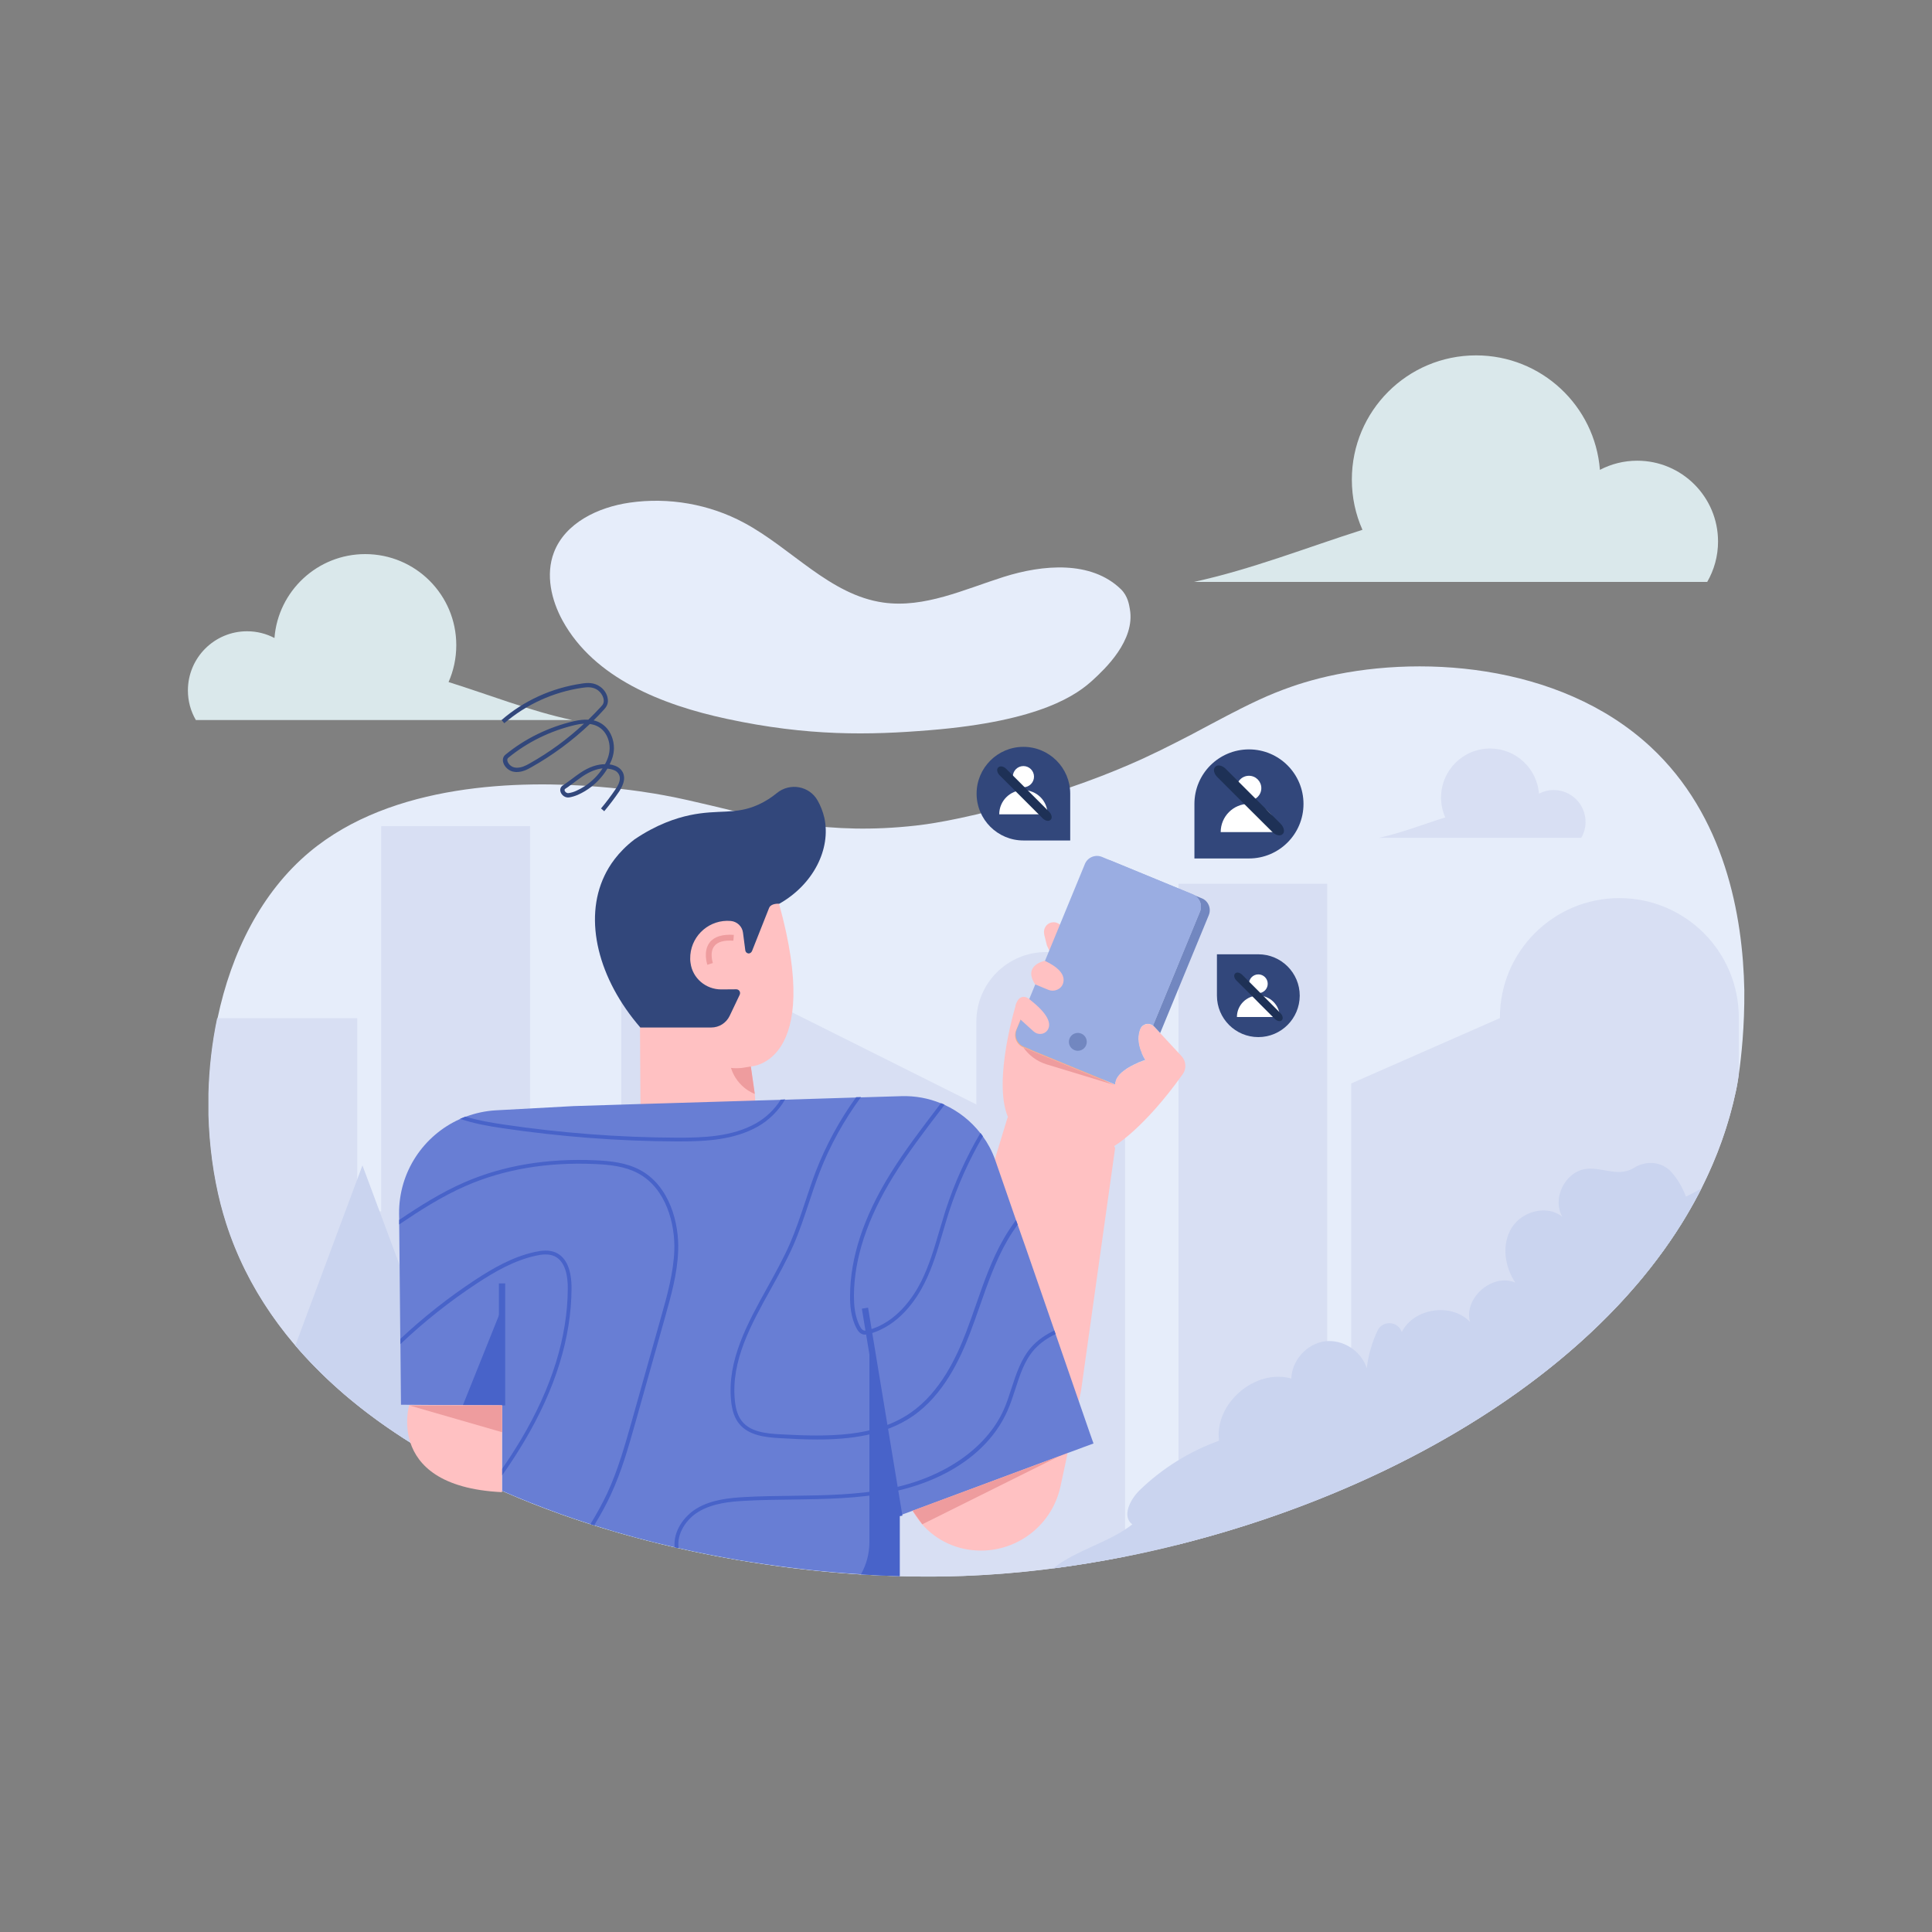 <?xml version="1.0" encoding="utf-8"?>
<!-- Generator: Adobe Illustrator 16.0.0, SVG Export Plug-In . SVG Version: 6.00 Build 0)  -->
<!DOCTYPE svg PUBLIC "-//W3C//DTD SVG 1.1//EN" "http://www.w3.org/Graphics/SVG/1.1/DTD/svg11.dtd">
<svg version="1.1" id="Layer_1" xmlns="http://www.w3.org/2000/svg" xmlns:xlink="http://www.w3.org/1999/xlink" x="0px" y="0px"
	 width="1750px" height="1750px" viewBox="0 0 1750 1750" style="enable-background:new 0 0 1750 1750;" xml:space="preserve">
<rect x="0" y="0" width="1750" height="1750" fill="#808080" stroke="none"/>
<style type="text/css">
<![CDATA[
	.st0{fill:#4863C9;}
	.st1{fill:#E6EDFA;}
	.st2{fill:#1E3156;}
	.st3{fill:#EE9C9E;}
	.st4{fill:#BDCFD3;}
	.st5{fill:#F0AE8C;}
	.st6{fill:#FFC1C2;}
	.st7{fill:#FFFFFF;}
	.st8{fill:none;}
	.st9{fill:#9AADE2;}
	.st10{fill:#CAD4EF;}
	.st11{fill:#687ED4;}
	.st12{fill:#32477B;}
	.st13{fill:#D8DFF3;}
	.st14{fill:#7287C0;}
	.st15{fill:#DAE8EB;}
]]>
</style>
<g id="Contact_is_Empty_1_">
	<g id="Background_19_">
		<path class="st1" d="M1575,973.2c-1.2,8.5-2.3,13.8-2.6,15c-6.5,30.8-17.2,60.3-31.3,88.3v0c-4,8-8.4,15.9-13,23.7
			c-13.2,22.3-28.7,43.6-46.1,64c-10.4,12.2-21.6,24-33.4,35.5c-51.1,49.7-114.1,92.3-183.2,126.7c-13,6.5-26.2,12.6-39.6,18.5
			c-42.1,18.5-86.1,34.2-130.6,46.7c-9.2,2.6-18.5,5.1-27.7,7.4c-16.1,4.1-32.2,7.7-48.3,10.9c-21.8,4.3-43.5,7.9-65.1,10.7
			c-27.6,3.6-55,5.9-81.9,6.9c-30.6,1.1-62.9,0.6-96.2-1.6c-16.4-1.1-33.1-2.6-49.9-4.6c0,0-0.1,0-0.1,0c-14.9-1.7-29.9-3.8-45-6.2
			c-4.1-0.7-8.2-1.4-12.4-2c-28-4.8-56-10.8-83.7-18c-0.5-0.1-1-0.2-1.5-0.4c-0.3-0.1-0.6-0.1-0.8-0.2c-0.8-0.2-1.6-0.4-2.3-0.6
			c-24.7-6.5-49.1-14.1-73-22.6c-16.8-6-33.4-12.5-49.5-19.6c-7.7-3.3-15.3-6.8-22.8-10.4c-6.9-3.3-13.6-6.6-20.3-10.1
			c-39.5-20.5-75.8-44.5-107.2-72.1c-14.4-12.7-27.7-26.1-39.8-40.3c-18.7-21.9-34.6-45.8-47-71.6c-6.1-12.7-11.4-25.8-15.7-39.4
			c-1.8-5.6-3.4-11.3-4.9-17.1c-6.5-25.5-10.2-52.8-10.9-80.7c-0.2-6.5-0.2-13.1,0-19.7c0.6-22.8,3.2-45.8,7.9-68.2
			c12.4-59.1,39.6-113.8,83.2-150.3c75-62.8,190.8-65.1,262.6-59.1c28,2.3,49.2,5.9,58.8,7.7c14.2,2.6,28.1,5.9,42.2,9.2
			c52.2,12.5,106.5,27.1,185.6,18.2c8.2-0.9,37-4.4,89.5-19c48.4-13.5,84.9-27.5,114.8-41c1.7-0.8,3.3-1.5,4.9-2.3
			c4.2-2,8.3-3.9,12.2-5.8c1-0.5,2-1,3-1.5c8-3.9,15.5-7.8,22.7-11.5c0,0,0,0,0,0c0.3-0.1,0.5-0.3,0.8-0.4c1-0.5,2-1,2.9-1.5
			c0.1-0.1,0.2-0.1,0.3-0.2c10.5-5.5,20.3-10.9,30-15.9c2-1.1,4-2.1,6-3.1c1.4-0.7,2.8-1.4,4.2-2.1c1-0.5,1.9-1,2.8-1.5h0
			c5.8-2.9,11.5-5.7,17.4-8.4c9.1-4.2,18.5-8,28.5-11.5c7.9-2.8,16.1-5.2,24.9-7.5c87.2-22.2,217.5-15.1,300.5,61.7
			c67.5,62.5,83.8,153,85.1,220.5C1580.3,929.7,1577.3,957.2,1575,973.2z"/>
		<path class="st13" d="M1019.1,925.5v484.4c-49.6,9.9-99.1,15.9-147,17.6c-126.4,4.6-283.2-18.6-414.6-75.8
			c-22.1-9.6-43.4-20.2-63.8-31.8c0,0,0,0,0,0c-12.5-7.1-24.6-14.6-36.4-22.5c-10.7-7.2-21.1-14.7-31-22.5
			c-6.5-5.2-12.9-10.4-19-15.9c-47.5-41.8-83.7-92-102.6-151.2c-1.8-5.6-3.4-11.3-4.9-17c-6.5-25.5-10.2-52.9-11-80.7v-19.7
			c0.6-22.8,3.2-45.8,7.9-68.1h126.9v174.9h21.7V748.3h134.8v524.9h82.6V839.6l321.7,160.8v-75c0-34.8,28.2-63,63-63h8.7
			C990.9,862.5,1019.1,890.7,1019.1,925.5z"/>
		<path class="st13" d="M1575,921.7v51.5c-1.2,8.5-2.3,13.8-2.6,15c-43.5,205.2-269.3,351.6-504.9,410.8V800.5h134.7v452h21.7V981.4
			l134.7-59.2v-0.5c0-29.9,12.1-56.9,31.7-76.5c19.6-19.6,46.6-31.7,76.5-31.7C1526.6,813.5,1575,862,1575,921.7z"/>
		<path class="st4" d="M1528.1,1100.3c-13.2,22.3-28.7,43.6-46.1,64V1126c0-14.2,19.5-25.7,43.5-25.7H1528.1z"/>
		<g>
			<g>
				<path class="st4" d="M680.9,1415.1c-4.1-0.6-8.2-1.3-12.4-2c-54.5-9.3-109.3-23.2-161.4-41.8l78.7-211.2L680.9,1415.1z"/>
			</g>
		</g>
		<g>
			<g>
				<path class="st10" d="M434.8,1341.3c-65.9-31.5-124.2-72-167.3-122.5l60.8-163.2L434.8,1341.3z"/>
			</g>
		</g>
		<path class="st10" d="M1541.1,1076.6c-4,8-8.4,15.9-13,23.7c-13.2,22.3-28.7,43.6-46.1,64c-10.4,12.2-21.6,24-33.4,35.5
			c-91,88.5-219.5,154.3-353.4,191.9c-9.2,2.6-18.5,5-27.7,7.4c-16.1,4-32.2,7.7-48.4,10.9c-21.8,4.3-43.5,7.9-65.1,10.7
			c3.2-2.6,6.5-5,9.9-7c19.9-12.1,43.3-18.6,61.7-32.9c-9.6-7.3-2-22.5,6.6-30.9c20.4-19.8,45.2-35.3,72-44.9
			c-4.3-33.8,32.8-65.6,65.5-56.3c0.4-16.4,13.9-31.5,30.2-33.7s33.3,8.7,38.1,24.4c1.4-11.8,4.7-23.4,9.8-34.2
			c4.5-9.4,18.5-8.7,21.8,1.2c0,0.1,0,0.1,0.1,0.2c10.9-21.8,45-26.9,61.8-9.2c-5.8-21.8,20.4-44.5,41.1-35.6
			c-9.9-14.6-12.6-34.9-3.2-49.9c9.4-14.9,32.1-20.9,45.8-9.7c-9.7-16.5,2.5-41.1,21.5-43.4c9.7-1.2,19.3,2.6,29.1,2.8
			c4.9,0.1,10.2-1.2,14.3-3.8c10.8-6.8,25-5.8,33.6,3.6c5.8,6.4,10.3,14.2,13.4,22.5C1531.9,1081.6,1536.5,1079.1,1541.1,1076.6z"/>
		<path class="st1" d="M658.2,651.1c-58.2-12.5-119.9-36.7-148.6-88.9c-10.3-18.8-15.5-41.7-7.9-61.7c10.2-26.9,40.1-41.1,68.6-45.2
			c35.3-5.1,72.2,1.3,103.6,18.2c43.2,23.1,77.8,65.5,126.3,72.3c37.1,5.2,73.1-11.9,108.8-23.2c35.7-11.3,79.4-15,106.3,11.1
			c6.4,6.2,7.5,14.5,8.1,17.9c5.2,28.6-23.1,54.8-33.3,64.2c-14,12.9-46.4,37.4-147.9,45.6C787.6,665.9,731.9,667,658.2,651.1z"/>
		<g>
			<path class="st15" d="M518.2,652.2H177.4c-4.6-7.9-7.2-17-7.2-26.8c0-29.6,24-53.6,53.6-53.6c8.9,0,17.4,2.2,24.8,6.1
				c3.3-42.5,38.9-76,82.2-76c45.6,0,82.5,36.9,82.5,82.5c0,11.9-2.5,23.2-7,33.4C443.6,629.5,480.1,644,518.2,652.2z"/>
		</g>
		<g>
			<g>
				<path class="st13" d="M1248.9,758.9h183.4c2.5-4.2,3.9-9.2,3.9-14.4c0-15.9-12.9-28.9-28.9-28.9c-4.8,0-9.3,1.2-13.3,3.3
					c-1.8-22.9-20.9-40.9-44.3-40.9c-24.5,0-44.4,19.9-44.4,44.4c0,6.4,1.4,12.5,3.8,18C1289,746.7,1269.4,754.5,1248.9,758.9z"/>
			</g>
		</g>
		<g>
			<path class="st15" d="M1081.4,527.1h465c6.2-10.8,9.8-23.2,9.8-36.6c0-40.4-32.8-73.2-73.2-73.2c-12.2,0-23.7,3-33.8,8.3
				c-4.5-58-53-103.7-112.2-103.7c-62.2,0-112.5,50.4-112.5,112.5c0,16.2,3.4,31.6,9.6,45.5C1183.2,496.1,1133.4,515.8,1081.4,527.1
				z"/>
		</g>
	</g>
	<g id="Human_15_">
		<g>
			<g>
				<path class="st6" d="M680.1,966l3.5,24.5c0.3,2.4,0.5,4.8,0.5,7.1c0.2,28.7-23,52.1-51.7,52.3h-0.3c-28.6,0-51.8-23.1-52-51.7
					l-0.4-67.7l-0.2-39.2l-18.7,0.1h-0.2c-1,0-2.1-0.1-3.1-0.2c-8.6-20.8-11.8-39.5-12.4-54.7c6.5-5.2,14.9-8,23.9-7.2l9.8,0.8
					l24.8-47.9l98.5,24.1c1.2,4.1,2.4,8.2,3.5,12.1C746,963.7,680.1,966,680.1,966z"/>
			</g>
		</g>
		<g>
			<path class="st3" d="M645.7,872.3c0-0.1-3.2-9.5,1.3-15.3c3-3.9,8.8-5.5,17.3-4.9l0.4-5.3c-10.4-0.7-17.8,1.6-21.9,6.9
				c-6.2,8.1-2.2,19.7-2.1,20.2L645.7,872.3z"/>
		</g>
		<g>
			<path class="st3" d="M683.7,990.9c-3-1.2-7.5-3.5-11.9-7.8c-6.1-5.9-8.6-12.4-9.7-15.8c3.8,0.5,6.9,0.3,9.2,0.1
				c0,0,2.2-0.2,8.8-1.4l0,0L683.7,990.9z"/>
		</g>
		<g>
			<g>
				<path class="st12" d="M705.9,818.6c-1.3-0.1-6.9-0.2-8.9,3.1c-0.1,0.2-0.3,0.5-0.4,0.8c-5.1,13-10.3,26-15.4,38.9
					c-0.6,1.4-1.9,2.4-3.4,2.2c-1.4-0.2-2.5-1.3-2.7-2.7l-2.1-16.1c-0.7-5.7-5.4-10.1-11.1-10.6c-18.6-1.6-35,12.2-36.6,30.8
					c-0.2,2.4-0.2,4.9,0.2,7.3c1.8,13.8,13.9,24,27.9,23.9h0.3l13.2-0.1c2.6,0,4.2,2.6,3.1,5l-9.1,19.1c-3.1,6.4-9.5,10.5-16.6,10.5
					h-64.3c0,0,0,0,0,0c-38-43.9-51.6-97.4-32.5-137.4c4.2-8.9,12-21.2,27-32.8c20.4-13.9,38.1-19.5,50.2-22.1
					c26.4-5.6,41.2,0,62.3-9.6c6.4-2.9,12-6.6,16.6-10.4c11.8-9.7,29.5-6.6,37,6.7c2.6,4.6,4.7,9.8,6.1,15.7
					C752.8,769,736.8,801.1,705.9,818.6z"/>
			</g>
		</g>
		<g>
			<g>
				<path class="st6" d="M979.2,1259.9l30.9-220.2c0,0-41.7-74.8-97.5-27.3l-91.8,301.4c-12.5,41,14.3,83.5,56.7,89.9l0,0
					c38.5,5.8,74.9-19.3,83.1-57.4L979.2,1259.9z"/>
			</g>
		</g>
		<g>
			<g>
				<path class="st6" d="M1009.1,1038.2c0,0-81.9,7.6-96.1-26.3C898.8,978,920.8,908,920.8,908c1.5,3.7,3.5,7.4,5.8,10.9l-5.7,13.8
					c-2.5,6.1,0.4,13,6.5,15.5l8,3.3l74.3,30.7c0.1,0,0.1,0,0.2,0.1c0,0,0,0,0.1,0c0-9.3,12.5-16.1,20.5-19.5
					c3.9-1.7,6.8-2.5,6.8-2.5c-1.3-2.2-2.3-4.2-3.2-6.2c-4-9.4-3.3-16.7-1.4-21.8c1.8-4.8,7.8-6.2,11.7-3.3c0.3,0.3,0.7,0.6,1,0.9
					l5.5,5.9l19.3,20.8c4.2,4.5,4.7,11.4,1.1,16.4C1035.8,1022.9,1009.1,1038.2,1009.1,1038.2z"/>
			</g>
		</g>
		<g>
			<path class="st5" d="M1009.5,982.8c-0.1,0-0.1,0-0.2-0.1L934.9,952l-8-3.3c-6.1-2.5-9-9.5-6.5-15.5l5.7-13.8
				c1.8,2.8,3.8,5.5,6,8.2C958,959.3,1007.3,981.8,1009.5,982.8z"/>
		</g>
		<g>
			<g>
				<path class="st6" d="M966,845.9c-1.6-3.5-3.3-6-5-7.6c-2.7-2.6-5.5-3.2-8-2.8c-5.2,0.7-8.4,6-7.1,11.1l0.1,0.6l2.3,9.2l8.1,17.4
					l17.2-13.1L966,845.9z"/>
			</g>
		</g>
		<g>
			<g>
				<path class="st9" d="M1086.9,825.7l-42.5,103.1c-3.9-3-9.9-1.5-11.7,3.3c-2,5.1-2.7,12.4,1.4,21.8l-3.6,8.7
					c-8.1,3.5-20.5,10.2-20.5,19.5c0,0-0.1,0-0.1,0c-0.1,0-0.1,0-0.2-0.1l-74.3-30.6l-8-3.3c-6.1-2.5-9-9.5-6.5-15.5l4-9.7l1.7-4.1
					l6-14.6l7.6-18.5l8.8-21.3l7.8-18.9l7.4-18l18.5-44.9c2.5-6.1,9.5-8.9,15.5-6.4l7.9,3.3c0,0,0,0,0,0l74.3,30.6
					C1086.5,812.7,1089.4,819.6,1086.9,825.7z"/>
			</g>
			<g>
				<path class="st14" d="M1094.9,829l-44,106.7l-5.5-5.9c-0.3-0.3-0.6-0.6-1-0.9l42.5-103.1c2.5-6.1-0.4-13-6.5-15.5l8,3.3
					C1094.5,815.9,1097.4,822.9,1094.9,829z"/>
				<path class="st9" d="M1086.9,825.7l-42.5,103.1c-3.9-3-9.9-1.5-11.7,3.3c-2,5.1-2.7,12.4,1.4,21.8c0.8,2,1.9,4,3.2,6.2
					c0,0-2.9,0.9-6.8,2.5c-8.1,3.5-20.5,10.2-20.5,19.5c0,0-0.1,0-0.1,0c-0.1,0-0.1,0-0.2-0.1l-74.3-30.6c-6.1-2.5-9-9.5-6.5-15.5
					l3.7-8.9l58.1-141c2.5-6.1,9.4-8.9,15.5-6.5c0,0,0,0,0,0l74.3,30.6C1086.5,812.7,1089.4,819.6,1086.9,825.7z"/>
			</g>
			<g>
				<circle class="st14" cx="976.3" cy="943.7" r="8.1"/>
			</g>
		</g>
		<g>
			<path class="st3" d="M1009.5,982.8L948,964.1c-8.5-2.6-15.9-8-21-15.3l0,0L1009.5,982.8z"/>
		</g>
		<g>
			<g>
				<path class="st6" d="M939.1,910.7c-2-1.8-4.3-3.7-6.9-5.8c-0.4-0.4-3.1-2.5-6.3-1.8c-3.6,0.8-5,4.8-5.4,6
					c-2.4,6.9,3.5,13.8,4,14.5l6.8,6.2l5,4.5c3.6,3.3,9.5,3,12.4-1C951.6,929.2,951.7,922.2,939.1,910.7z"/>
			</g>
		</g>
		<g>
			<g>
				<path class="st6" d="M963,890.5c1.3-4.4,0-10.1-9-16c-2.1-1.4-4.6-2.8-7.6-4.2c0,0-20.3,3.9-8.8,21.3l7.9,3.3l3.9,1.6
					C954.9,898.8,961.4,896.1,963,890.5z"/>
			</g>
		</g>
		<g>
			<g>
				<path class="st11" d="M990.5,1307.5l-8.7,3.2l-11.6,4.3l-3.1,1.1l-8.5,3.2h0l-131.9,49.1l-7.9,2.9l-1.1,0.4h0l-2.7,1l0,0v54.9
					c-11.5-0.3-23.2-0.8-35.1-1.6c-32.2-2-65.5-5.7-98.9-11c-4.1-0.7-8.2-1.3-12.4-2c-18-3.1-35.9-6.6-53.8-10.7
					c-1.2-0.3-2.4-0.5-3.6-0.8c-24.5-5.6-48.9-12.2-72.8-19.8c-1.1-0.3-2.3-0.7-3.4-1.1c-9.3-3-18.6-6.1-27.8-9.4
					c-17.8-6.4-35.3-13.3-52.4-20.8V1273l-2.8,0l-32.6-0.2l-56.2-0.4l-0.5-54.7l-0.1-4.7l-1-103.7l0-4.1l-0.1-5.6
					c-0.4-38.2,22.3-71.3,55.2-86c1.6-0.7,3.3-1.4,4.9-2c8.8-3.3,18.2-5.4,28-5.9l69.9-3.8l60.7-1.9l24-0.7l79.9-2.4l23-0.7l1,0
					l3.1-0.1l64.4-2l4.4-0.1l36.4-1.1c12.6-0.4,24.8,1.9,35.9,6.5c1.1,0.4,2.2,0.9,3.3,1.4c12.7,5.8,23.8,14.6,32.4,25.6
					c0.8,1,1.5,2,2.3,3c4.5,6.2,8.2,13.1,10.9,20.6c0.2,0.6,0.4,1.1,0.6,1.7l18.6,53.7l1.4,3.9l4.2,12l2.8,7.9l14.3,41.3l12,34.7
					l1.1,3.3l21,60.8l9.9,28.6L990.5,1307.5z"/>
			</g>
		</g>
		<g>
			<g>
				<path class="st0" d="M814.9,1372.8v54.9c-11.5-0.3-23.2-0.8-35.1-1.6c4.9-8.7,7.7-18.6,7.7-29.2v-190.3l26.4,160.1l0.1,0.8
					L814.9,1372.8z"/>
			</g>
		</g>
		<g>
			<g>
				<polygon class="st0" points="454.8,1184.3 419.3,1272.8 454.8,1273 				"/>
			</g>
		</g>
		<g>
			<path class="st0" d="M614.3,1132.7c-0.7,20.9-6.5,41.2-12,60.8l-26.6,94.5c-6.2,22-12.6,44.7-22.4,65.8
				c-4.4,9.6-9.6,18.8-15.1,27.9c-1.1-0.3-2.3-0.7-3.4-1.1c5.6-9.2,10.8-18.6,15.3-28.2c9.7-20.9,16-43.5,22.2-65.3l26.6-94.5
				c5.5-19.4,11.1-39.5,11.9-60c0.8-23.6-7.2-56.1-32.8-69.8c-11.9-6.4-25.6-7.8-38.7-8.4c-43.3-2-82.8,4.7-117.4,19.8
				c-21.3,9.3-41.2,22-60.3,34.9l0-4.1c18.7-12.6,38.1-24.9,59-34c35.1-15.3,75.1-22,119-20c13.5,0.6,27.7,2.1,40.2,8.8
				C606.6,1074.2,615.2,1108.1,614.3,1132.7z"/>
		</g>
		<g>
			<path class="st0" d="M517.7,1167.2c-0.2,44.4-14.6,90.9-42.8,138.3c-6.3,10.6-13.1,21-20.2,31.1v-6c6.1-8.7,11.8-17.7,17.3-26.8
				c27.8-46.9,42.1-92.8,42.3-136.6c0.1-10.9-2-24.8-12.2-29.4c-5.4-2.4-11.8-1.5-16.7-0.4c-19.9,4.3-38,15-53.1,24.9
				c-24.8,16.3-48.1,34.8-69.6,55.2l-0.1-4.7c21-19.7,43.7-37.6,67.7-53.4c15.4-10.1,33.8-21,54.3-25.4c5.5-1.2,12.6-2.2,18.9,0.6
				C512.9,1138.9,517.8,1150.1,517.7,1167.2z"/>
		</g>
		<g>
			<path class="st0" d="M921.8,1109.2c-3.3,4.6-6.4,9.3-9.3,14.3c-10.7,18.5-17.9,39.2-24.9,59.2c-2.9,8.3-5.9,16.8-9.1,25.2
				c-8.8,22.9-23.8,55.6-51.7,74.8c-25.4,17.5-57.4,21.2-86.5,21.2c-11.8,0-23.1-0.6-33.4-1.2c-13.6-0.7-28.8-2.4-37.4-13.1
				c-4.1-5-6.4-11.7-7.3-21c-3.6-36.6,14.9-69.9,32.7-102.1c7.2-13,14.7-26.5,20.6-40c5.3-12.2,9.6-25.2,13.8-37.7
				c3-9.2,6.2-18.7,9.7-27.9c9.2-23.7,21.5-46.3,36.5-67.1l4.4-0.1c-15.5,21.1-28.3,44.2-37.6,68.4c-3.5,9.1-6.7,18.6-9.7,27.7
				c-4.2,12.6-8.5,25.6-13.9,38c-6,13.6-13.5,27.2-20.8,40.3c-17.6,31.7-35.8,64.5-32.3,100.1c0.8,8.6,2.9,14.7,6.5,19.2
				c7.7,9.6,21.5,11.1,34.9,11.8c43.8,2.4,85.8,2.6,117.8-19.5c27.1-18.7,41.8-50.8,50.4-73.3c3.2-8.3,6.1-16.8,9-25
				c7-20.1,14.3-41,25.2-59.8c3.3-5.7,7-11.2,10.9-16.5L921.8,1109.2z"/>
		</g>
		<g>
			<path class="st0" d="M890.3,1029.2c-12.6,21.6-22.9,44.6-30.6,68.2c-2,6.1-3.8,12.4-5.6,18.5c-4.6,15.6-9.3,31.8-16.8,46.6
				c-7,14-22.9,38.6-50.2,45.8c-1.2,0.3-2.4,0.6-3.6,0.6c-0.8,0-1.6-0.1-2.4-0.4c-2.5-0.9-4.1-3.2-5.1-5.1c-5.5-10-6.1-21.8-6-29.8
				c0.1-34.2,12.2-71.2,36.1-109.8c13.3-21.6,29-42,44.1-61.8c0.7-0.9,1.4-1.8,2.1-2.8c1.1,0.4,2.2,0.9,3.3,1.4
				c-0.9,1.2-1.8,2.3-2.6,3.5c-15.1,19.7-30.7,40.1-43.9,61.5c-23.5,38.1-35.5,74.5-35.6,108c0,7.6,0.5,18.8,5.6,28.1
				c0.7,1.3,1.8,2.9,3.2,3.4c1.2,0.4,2.7,0.1,4-0.3c26-6.8,41.3-30.5,48.1-44c7.3-14.6,12-30.6,16.5-46c1.8-6.1,3.7-12.4,5.6-18.5
				c7.9-24.3,18.5-47.9,31.6-70.1C888.8,1027.2,889.6,1028.2,890.3,1029.2z"/>
		</g>
		<g>
			<path class="st0" d="M956.2,1208.4c-7.4,3.5-13.8,7.9-19.2,13.8c-8.9,10-13,22.6-17.3,36c-2.2,6.7-4.4,13.6-7.3,20
				c-16.2,36.4-54.6,63.1-105.5,73.4c-29.5,5.9-60,6.3-89.5,6.7c-13.9,0.2-28.2,0.3-42.2,1.1c-13.8,0.7-29.5,2.2-42.4,9.9
				c-10.9,6.5-20.1,19.7-18.1,33.1c-1.2-0.3-2.4-0.5-3.6-0.8c-1.5-14.4,8.4-28.3,19.9-35.2c13.5-8.1,29.8-9.6,43.9-10.4
				c14.1-0.8,28.5-0.9,42.4-1.1c29.4-0.4,59.7-0.8,88.9-6.6c49-9.9,87.5-36.6,103-71.4c2.8-6.3,5-13.1,7.1-19.7
				c4.3-13.1,8.7-26.7,18.1-37.2c5.8-6.5,13-11.2,20.6-14.8L956.2,1208.4z"/>
		</g>
		<g>
			<path class="st0" d="M711.2,995.8c-5.9,10.3-14.8,19-24.7,24.6c-21.5,12.1-46.7,13.5-70.9,13.5h-3c-52.5-0.2-105.5-4.3-157.5-12
				c-12.9-1.9-26.1-4.2-38.4-8.5c1.6-0.7,3.3-1.4,4.9-2c11,3.4,22.6,5.4,34,7.1c51.8,7.7,104.6,11.8,157,12
				c24.6,0.1,50.5-0.8,72.2-13c8.8-5,16.8-12.5,22.4-21.5l1,0L711.2,995.8z"/>
		</g>
		<g>
			
				<rect x="704" y="1275.8" transform="matrix(0.163 0.987 -0.987 0.163 1930.757 281.674)" class="st0" width="190.9" height="5.7"/>
		</g>
		<g>
			<g>
				<rect x="451.9" y="1162.5" class="st0" width="5.7" height="110.5"/>
			</g>
		</g>
		<line class="st8" x1="840.7" y1="1389.2" x2="817.7" y2="1372.3"/>
		<path class="st6" d="M454.7,1273v78.6c-56.2-2.7-76.4-24.8-83-44.9c-5.8-17.7-1.1-33.8-1.1-33.8H454.7z"/>
		<polygon class="st3" points="370.6,1273 454.8,1297.3 454.8,1273 		"/>
		<polygon class="st3" points="958.6,1319.4 835.4,1380.7 826.6,1368.4 		"/>
		<path class="st12" d="M969.4,761.3H927c-23.4,0-42.4-19-42.4-42.4l0,0c0-23.4,19-42.4,42.4-42.4l0,0c23.4,0,42.4,19,42.4,42.4
			V761.3z"/>
		<path class="st12" d="M1131.3,777.6h-49.4v-49.4c0-27.3,22.1-49.4,49.4-49.4l0,0c27.3,0,49.4,22.1,49.4,49.4v0
			C1180.7,755.5,1158.6,777.6,1131.3,777.6z"/>
		<path class="st12" d="M1139.8,939.4L1139.8,939.4c-20.7,0-37.5-16.8-37.5-37.5v-37.5h37.5c20.7,0,37.5,16.8,37.5,37.5l0,0
			C1177.2,922.6,1160.5,939.4,1139.8,939.4z"/>
		<circle class="st7" cx="927" cy="703.5" r="9.6"/>
		<path class="st7" d="M905.1,737.6c0-12.1,9.8-21.9,21.9-21.9c12.1,0,21.9,9.8,21.9,21.9H905.1z"/>
		<circle class="st7" cx="1131.3" cy="713.9" r="11.2"/>
		<path class="st7" d="M1105.7,753.7c0-14.1,11.4-25.6,25.6-25.6c14.1,0,25.6,11.4,25.6,25.6H1105.7z"/>
		<circle class="st7" cx="1139.8" cy="891.1" r="8.5"/>
		<path class="st7" d="M1120.4,921.2c0-10.7,8.7-19.4,19.4-19.4c10.7,0,19.4,8.7,19.4,19.4H1120.4z"/>
		<g>
			<g>
				<g>
					<g>
						<path class="st2" d="M950.4,735.4l-32.9-32.9l-6-6c-2.4-2.4-5.5-3-7.1-1.5l-0.3,0.3c-1.6,1.6-0.9,4.7,1.5,7.1l14.4,14.4
							l0.8,0.8l8.3,8.3l0.2,0.2l11.4,11.4l3.7,3.7c2.4,2.4,5.5,3,7.1,1.5l0.3-0.3C953.3,740.9,952.7,737.8,950.4,735.4z"/>
					</g>
				</g>
			</g>
		</g>
		<g>
			<g>
				<path class="st2" d="M1160.1,746.3l-10.7-10.7l-8.8-8.8l-30.5-30.5c-3-3-7.1-3.9-9.1-1.9l-0.3,0.3c-2,2-1.2,6.1,1.9,9.1
					l19.5,19.5l5,5l5.9,5.9l19.3,19.2l0.3,0.3c3,3,7.1,3.9,9.1,1.9l0.3-0.3C1163.9,753.5,1163.1,749.4,1160.1,746.3z"/>
			</g>
		</g>
		<g>
			<g>
				<g>
					<g>
						<path class="st2" d="M1159.8,917.7l-1.2-1.2l-12.3-12.4l-1.7-1.7l-3-3l-2.9-2.9l-7.1-7.1v0l-6.4-6.4c-2.1-2.1-5-2.7-6.3-1.3
							l-0.2,0.2c-1.4,1.4-0.8,4.2,1.3,6.3l13.6,13.5l0.9,0.9l6.7,6.8l11.8,11.8l1.7,1.7c2.1,2.1,5,2.7,6.3,1.3l0.2-0.2
							C1162.5,922.6,1161.9,919.8,1159.8,917.7z"/>
					</g>
				</g>
			</g>
		</g>
		<g>
			<g>
				<path class="st12" d="M562.6,697.3c-1.4-1.6-3.2-2.8-5.3-3.6c-1.6-0.6-3.3-1.1-5.1-1.3c2.6-5.1,3.8-9.7,3.9-14.5
					c0.1-7.2-2.7-14.7-7.5-19.4c-3-3-6.6-5-10.9-6c3.2-3.1,6.2-6.3,9.2-9.6c2-2.2,5-5.5,3.2-11.9c-1-3.5-3.3-6.7-6.2-8.8
					c-5.8-4.3-11.9-3.8-17.1-3c-27.1,4-52.2,15.4-72.5,33l2.5,2.9c19.8-17,44.2-28.2,70.6-32.1c4.7-0.7,9.7-1.1,14.3,2.3
					c2.2,1.7,4,4.2,4.8,6.9c1.2,4.3-0.5,6.2-2.4,8.2c-3.6,3.9-7.4,7.8-11.2,11.5c-3.8-0.2-8.1,0.2-12.9,1.3
					c-22.9,5.3-44.4,15.8-62.2,30.4c-2.1,1.7-2.8,4.4-1.9,7.3c1.1,3.7,5.2,7.9,10.5,8.3c0.5,0.1,1,0.1,1.4,0.1c5.3,0,9.4-2,13.4-4.3
					c19.4-10.9,37.2-24.1,53.1-39.2c4.7,0.6,8.4,2.4,11.5,5.4c4.1,4,6.5,10.4,6.4,16.7c-0.1,4.6-1.4,9.2-4.2,14.3
					c-6.9,0-14.4,2.5-22.2,7.7c-2.8,1.9-5.5,3.9-8.1,5.9c-2.4,1.8-4.9,3.6-7.4,5.3c-0.2,0.1-0.3,0.2-0.5,0.3
					c-2.1,1.4-2.9,3.8-1.9,6.3c1,2.6,4,5.1,7.6,4.6c2.5-0.4,5.2-1.2,7.8-2.3c4.5-2,8.7-4.5,12.5-7.5c5.7-4.5,10.6-10,14.4-16.3
					c2,0.2,3.9,0.6,5.7,1.3c1.5,0.5,2.8,1.4,3.7,2.5c3,3.5,2.4,8.2-1.8,14.5v0c-4.2,6.2-8.7,12.2-13.4,17.8l2.9,2.5
					c4.8-5.7,9.4-11.8,13.7-18.1c0.4-0.6,0.7-1.1,1-1.7C567.3,706,565.3,700.4,562.6,697.3z M479.6,691.6c-3.7,2.1-7.2,3.8-11.6,3.8
					c-0.4,0-0.7,0-1.1-0.1c-3.5-0.3-6.4-3.1-7.2-5.7c-0.4-1.4-0.2-2.4,0.6-3.1c0,0,0.1,0,0.1-0.1c17.3-14.2,38.3-24.5,60.6-29.7
					c2.9-0.7,5.6-1.1,8-1.2C514.1,669.4,497.6,681.5,479.6,691.6z M530,711.9c-2.6,1.7-5.3,3.2-8.2,4.5c-2.2,1-4.6,1.7-6.8,2
					c-1.6,0.2-3-0.9-3.5-2.1c-0.3-0.9,0-1.4,0.3-1.6c0.1-0.1,0.2-0.1,0.2-0.2c1.6-1,3.2-2.1,4.7-3.3c1.1-0.8,2.3-1.7,3.4-2.5
					c2.6-1.9,5.2-3.9,7.9-5.7c6.3-4.1,12.2-6.5,17.8-7C541.7,702.3,536.3,707.7,530,711.9z"/>
			</g>
		</g>
	</g>
</g>
</svg>
